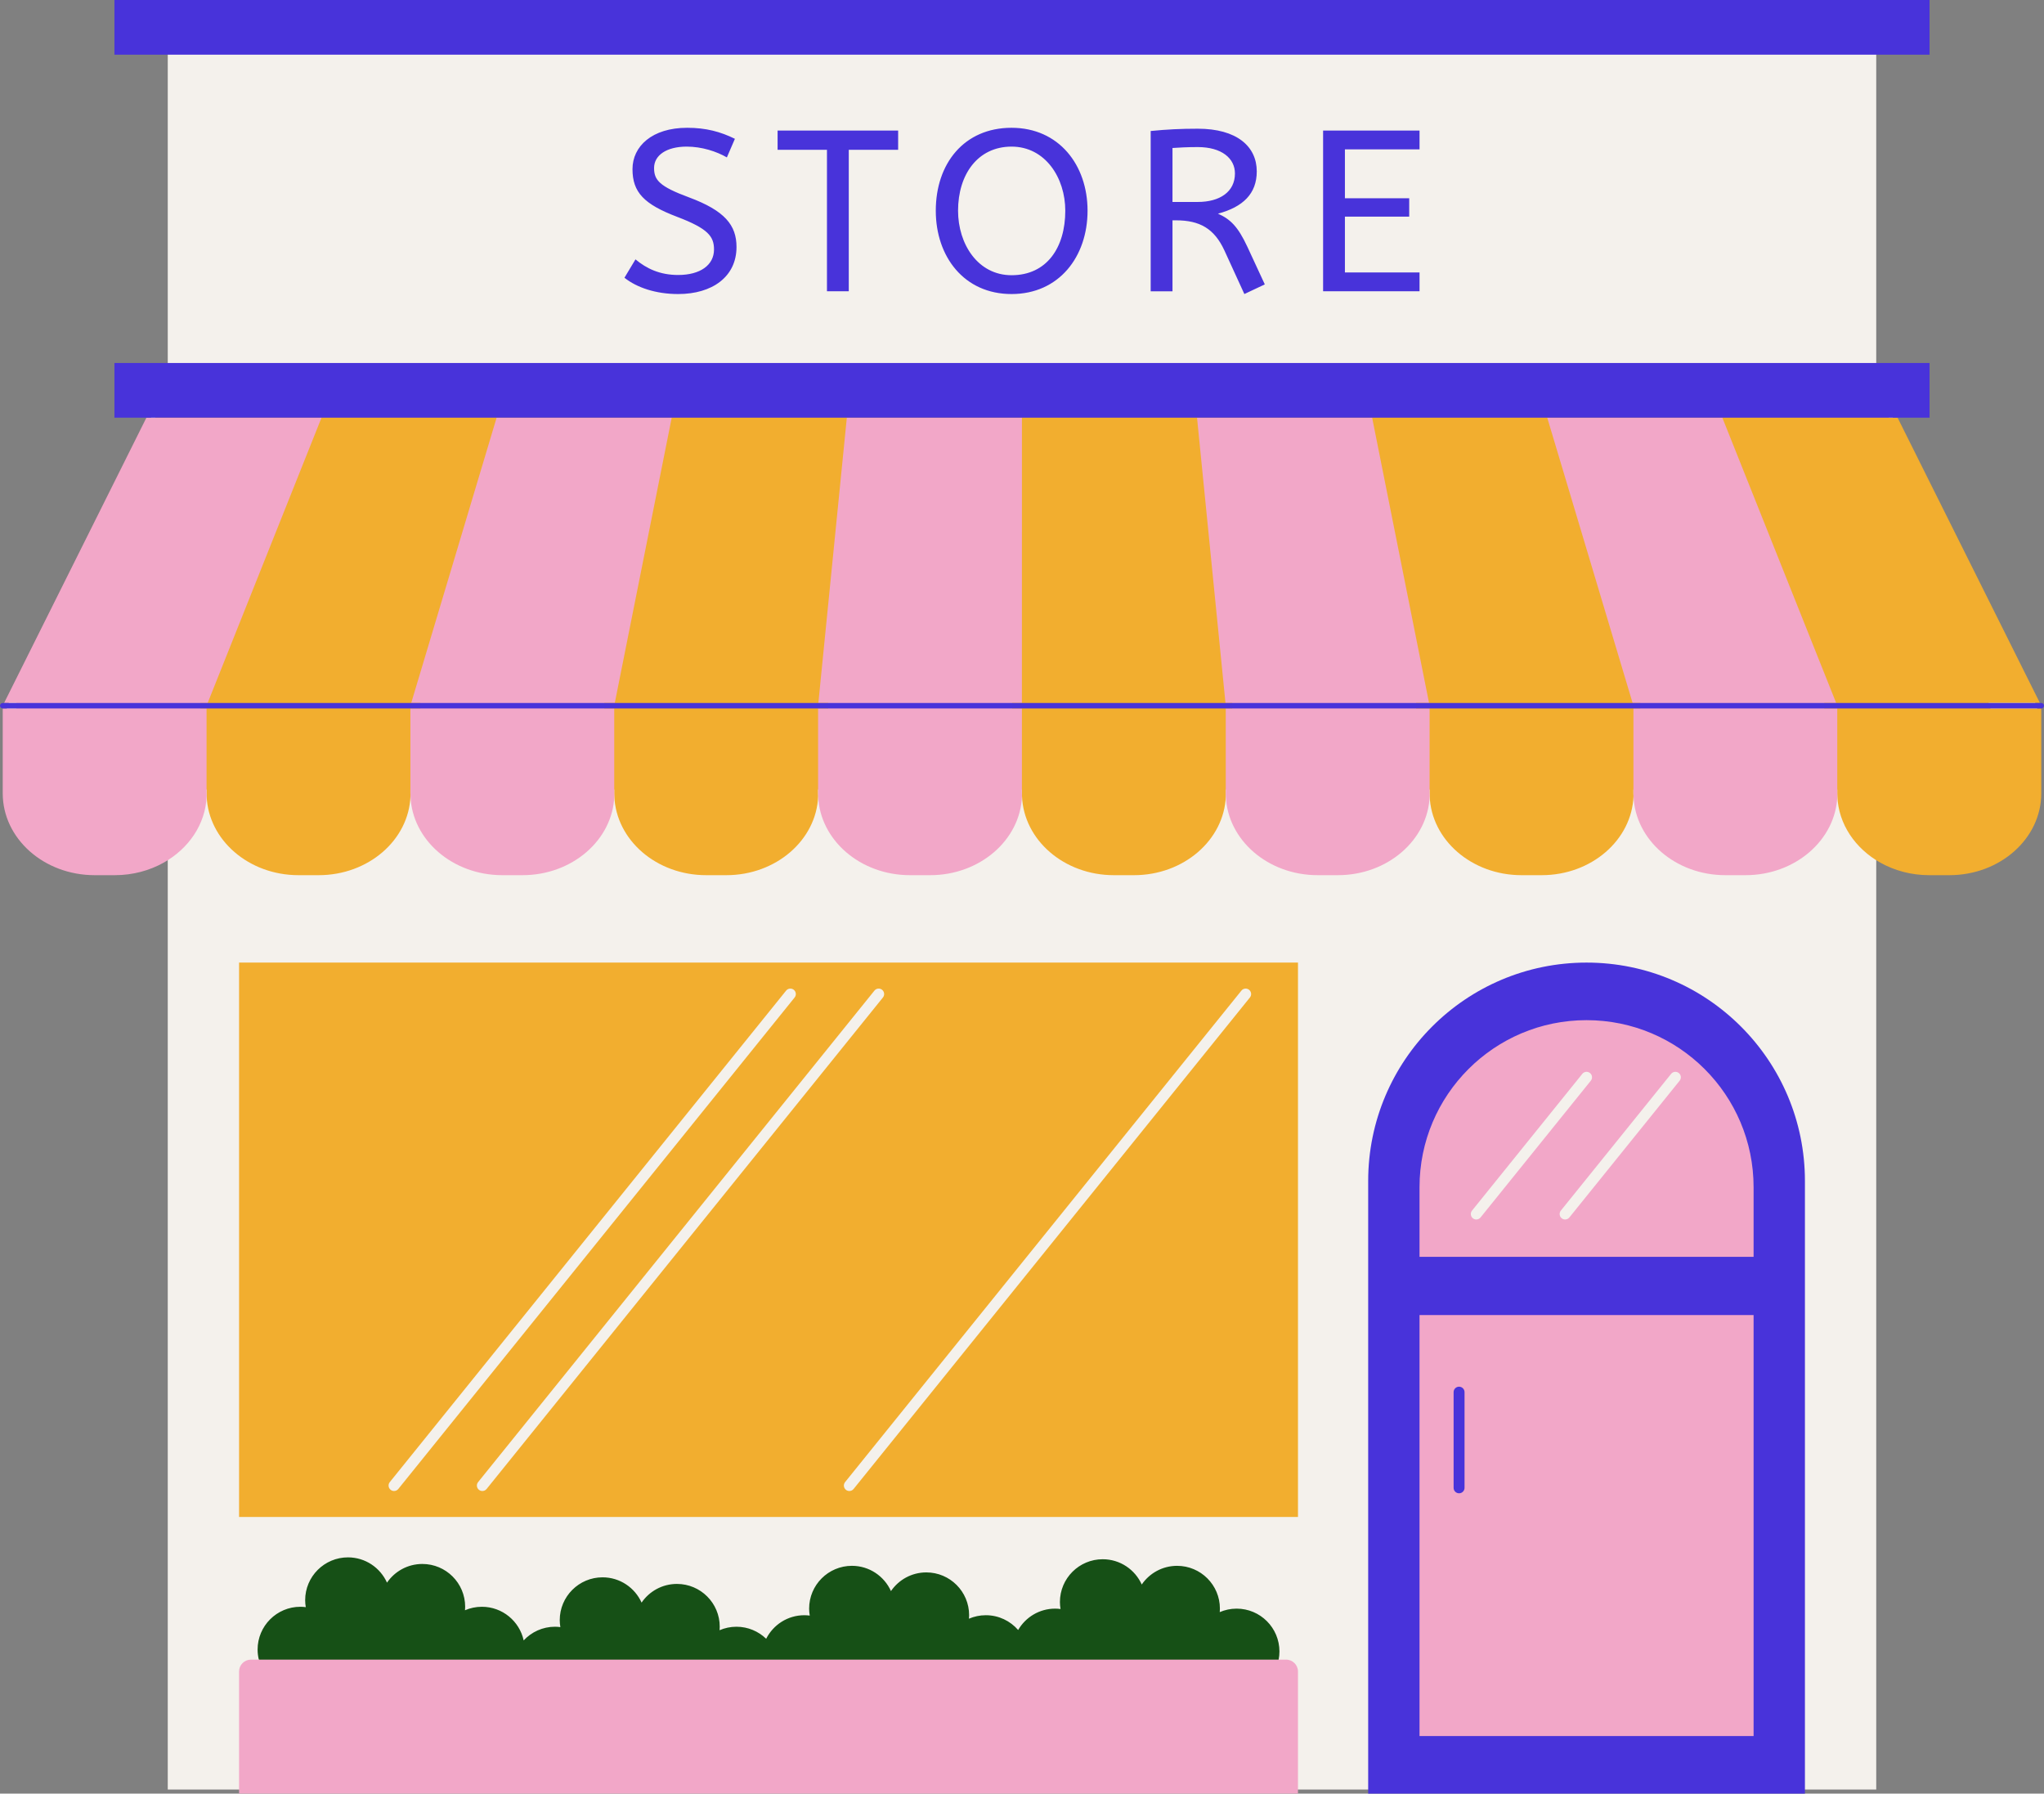 <?xml version="1.0" encoding="UTF-8" standalone="no"?><svg xmlns="http://www.w3.org/2000/svg" xmlns:xlink="http://www.w3.org/1999/xlink" fill="#000000" height="438.7" preserveAspectRatio="xMidYMid meet" version="1" viewBox="0.0 0.0 500.0 438.7" width="500" zoomAndPan="magnify"><rect x="0.0" y="0.0" width="500.0" height="438.7" fill="#808080" stroke="none"/><g id="change1_1"><path d="M498.331,172.845v21.197c0,10.488-9.639,19.021-21.486,19.021h-4.93c-4.069,0-8.033-1.017-11.465-2.939 l-1.488-0.834v228.411H41.037v-228.41l-1.489,0.833c-3.432,1.922-7.396,2.938-11.463,2.938h-4.932 c-11.847-0.001-21.485-8.534-21.485-19.021v-21.197l35.763-71.681h-8.438V89.792h12.044v-77.42H28.993V1h442.012v11.372h-12.043 v77.42h12.043v11.372h-8.437L498.331,172.845z" fill="#f4f1ec"/></g><g id="change2_1"><path d="M499.331,173.278v20.764c0,11.057-10.068,20.021-22.486,20.021h-4.93c-4.394,0-8.49-1.127-11.953-3.067 c-6.126-3.432-10.259-9.419-10.513-16.284c-0.008-0.223-0.019-0.445-0.019-0.67V193.1h-49.863v0.942c0,0.23,0.011,0.459,0.02,0.687 c-0.408,10.738-10.305,19.334-22.466,19.334h-4.93c-12.167-0.001-22.069-8.605-22.467-19.351c-0.008-0.223-0.019-0.445-0.019-0.67 V193.1h-49.863v0.942c0,0.236,0.011,0.47,0.02,0.704c-0.418,10.73-10.313,19.317-22.465,19.317h-4.932 c-12.16-0.001-22.058-8.596-22.465-19.334c-0.009-0.229-0.02-0.457-0.02-0.687V193.1h-49.862v0.942c0,0.231,0.011,0.459,0.02,0.688 c-0.408,10.738-10.308,19.333-22.466,19.333h-4.93c-12.154-0.001-22.048-8.586-22.466-19.317c-0.009-0.234-0.02-0.468-0.02-0.704 V193.1h-49.862v0.942c0,0.225,0.011,0.447,0.019,0.67c-0.398,10.746-10.299,19.351-22.466,19.351h-4.93 c-12.153-0.001-22.048-8.586-22.466-19.317c-0.009-0.234-0.02-0.468-0.02-0.704V193.1H6.162l33.5-95.75h420.675l1.684,4.813h2.163 l34.813,69.776h-12.563l0.468,1.338H499.331z M58.481,235.443H317.51v135.603H58.481V235.443z M303.672,242.299l-96.948,120.214 c-0.464,0.575-0.374,1.416,0.201,1.88c0.248,0.199,0.544,0.296,0.838,0.296c0.39,0,0.778-0.17,1.042-0.497l96.948-120.214 c0.464-0.575,0.374-1.416-0.201-1.88C304.974,241.633,304.133,241.726,303.672,242.299z M213.9,242.299l-96.948,120.214 c-0.464,0.575-0.374,1.416,0.201,1.88c0.248,0.199,0.544,0.296,0.838,0.296c0.39,0,0.778-0.17,1.042-0.497l96.948-120.214 c0.464-0.575,0.374-1.416-0.201-1.88C215.202,241.633,214.364,241.726,213.9,242.299z M95.552,364.393 c0.248,0.199,0.544,0.296,0.838,0.296c0.391,0,0.779-0.17,1.042-0.497l96.948-120.214c0.464-0.575,0.374-1.416-0.201-1.88 c-0.578-0.465-1.418-0.372-1.88,0.201L95.351,362.513C94.887,363.088,94.977,363.929,95.552,364.393z" fill="#f2ae2f"/></g><g id="change3_1"><path d="M312.974,403.937c0,0.683-0.07,1.35-0.195,1.997L303.75,428.1h-209l-31.436-22.167 c-0.19-0.789-0.301-1.608-0.301-2.455c0-5.784,4.688-10.472,10.471-10.472c0.447,0,0.884,0.037,1.316,0.091 c-0.091-0.555-0.151-1.122-0.151-1.704c0-5.782,4.69-10.472,10.472-10.472c4.253,0,7.907,2.539,9.546,6.182 c1.887-2.758,5.055-4.569,8.648-4.569c5.785,0,10.472,4.689,10.472,10.472c0,0.288-0.02,0.57-0.041,0.851 c1.268-0.546,2.664-0.851,4.132-0.851c5.013,0,9.195,3.523,10.223,8.227c1.912-2.053,4.63-3.345,7.657-3.345 c0.447,0,0.884,0.036,1.317,0.091c-0.092-0.557-0.151-1.122-0.151-1.704c0-5.782,4.689-10.472,10.472-10.472 c4.253,0,7.905,2.539,9.546,6.182c1.886-2.758,5.054-4.569,8.648-4.569c5.784,0,10.472,4.689,10.472,10.472 c0,0.288-0.02,0.57-0.043,0.851c1.268-0.546,2.664-0.851,4.132-0.851c2.826,0,5.386,1.125,7.269,2.944 c1.725-3.414,5.256-5.76,9.342-5.76c0.447,0,0.884,0.037,1.317,0.091c-0.092-0.555-0.151-1.122-0.151-1.702 c0-5.784,4.689-10.472,10.472-10.472c4.253,0,7.905,2.539,9.546,6.182c1.886-2.759,5.054-4.571,8.648-4.571 c5.784,0,10.472,4.69,10.472,10.472c0,0.288-0.02,0.57-0.043,0.851c1.268-0.545,2.664-0.851,4.132-0.851 c3.159,0,5.984,1.405,7.903,3.616c1.813-3.121,5.183-5.225,9.052-5.225c0.447,0,0.884,0.037,1.316,0.092 c-0.091-0.557-0.151-1.124-0.151-1.704c0-5.784,4.69-10.472,10.472-10.472c4.253,0,7.907,2.539,9.546,6.182 c1.887-2.758,5.055-4.569,8.648-4.569c5.785,0,10.472,4.688,10.472,10.47c0,0.288-0.02,0.57-0.041,0.851 c1.268-0.545,2.664-0.851,4.132-0.851C308.288,393.463,312.976,398.153,312.974,403.937z" fill="#165016"/></g><g id="change4_1"><path d="M317.508,408.84v29.856H58.48V408.84c0-1.605,1.301-2.906,2.904-2.906h1.93h249.464h1.826 C316.209,405.934,317.508,407.235,317.508,408.84z M428.961,318.155h-81.72c-1.933,0-3.5,1.567-3.5,3.5V424.62 c0,1.933,1.567,3.5,3.5,3.5h81.72c1.933,0,3.5-1.567,3.5-3.5V321.655C432.461,319.723,430.894,318.155,428.961,318.155z M432.461,290.384v17.025c0,1.933-1.567,3.5-3.5,3.5h-81.72c-1.933,0-3.5-1.567-3.5-3.5v-17.025 c0-24.46,19.899-44.359,44.359-44.359S432.461,265.924,432.461,290.384z M362.169,297.781l26.973-33.446 c0.464-0.575,0.374-1.416-0.201-1.88c-0.578-0.465-1.418-0.372-1.88,0.201l-26.973,33.446c-0.464,0.575-0.374,1.416,0.201,1.88 c0.248,0.199,0.544,0.296,0.838,0.296C361.518,298.278,361.905,298.107,362.169,297.781z M410.669,262.455 c-0.578-0.465-1.418-0.372-1.88,0.201l-26.973,33.446c-0.464,0.575-0.374,1.416,0.201,1.88c0.248,0.199,0.544,0.296,0.838,0.296 c0.391,0,0.779-0.171,1.042-0.497l26.973-33.446C411.334,263.76,411.244,262.919,410.669,262.455z M222.603,214.063h4.93 c12.159,0,22.059-8.596,22.466-19.334c-0.009-0.229-0.02-0.457-0.02-0.687v-20.764h-2.396v-1.338h2.395l0.004-69.776H207.15 l-6.965,69.776h2.399v1.338h-2.466v20.764c0,0.231,0.011,0.459,0.02,0.688C200.546,205.468,210.443,214.062,222.603,214.063z M349.724,194.712c-0.008-0.223-0.019-0.445-0.019-0.67v-20.764h-3.288v-1.338h3.154l-13.921-69.776h-42.835l6.959,69.776h1.642 v1.338h-1.575v20.764c0,0.236,0.011,0.47,0.02,0.704c0.418,10.73,10.313,19.316,22.464,19.317h4.932 C339.425,214.063,349.326,205.458,349.724,194.712z M449.43,194.042v-20.764h-3.18v-1.338h2.912l-27.845-69.776h-42.834 l20.883,69.776h1.885v1.338h-1.683v20.764c0,0.23,0.011,0.459,0.02,0.687c0.408,10.738,10.307,19.333,22.466,19.334h4.93 c12.167,0,22.068-8.605,22.466-19.351C449.441,194.489,449.43,194.267,449.43,194.042z M50.797,171.94l27.85-69.776H35.814 L1.002,171.94H4v1.338H0.669c0,0-0.001,0-0.001,0v20.764c0,11.057,10.068,20.02,22.485,20.021h4.932 c4.393,0,8.489-1.126,11.952-3.065c6.117-3.426,10.246-9.4,10.513-16.251c-0.009-0.234-0.02-0.468-0.02-0.704v-20.764H49v-1.338 H50.797z M122.879,214.063h4.93c12.153,0,22.048-8.586,22.466-19.317c-0.009-0.234-0.02-0.468-0.02-0.704v-20.764h-2.421v-1.338 h2.555l13.927-69.776h-42.834l-20.888,69.776h2.241v1.338h-2.441v20.764c0,0.225,0.011,0.447,0.019,0.67 C100.81,205.458,110.712,214.062,122.879,214.063z" fill="#f2a7c8"/></g><g id="change5_1"><path d="M388.1,235.443c-29.501,0-53.417,23.916-53.417,53.418V438.7h106.836V288.861 C441.519,259.359,417.603,235.443,388.1,235.443z M428.961,424.62h-81.72V321.655h81.72V424.62z M428.961,307.409h-81.72v-17.025 c0-22.567,18.294-40.86,40.86-40.86c22.567,0,40.86,18.293,40.86,40.86V307.409z M355.579,363.912v-23.401 c0-0.738,0.598-1.337,1.337-1.337s1.337,0.599,1.337,1.337v23.401c0,0.739-0.598,1.337-1.337,1.337S355.579,364.65,355.579,363.912z M35.814,102.164h-7.821V88.792h12.044h419.925h12.043v13.372h-7.82h-42.868h-42.834h-42.832h-42.835h-42.833H207.15h-42.834 h-42.834H78.647H35.814z M40.037,13.372H27.993V0h444.012v13.372h-12.043H40.037z M500.001,172.609 c-0.001,0.37-0.3,0.669-0.67,0.669H449.43h-49.863h-49.862h-49.863H249.98h-49.862h-49.863h-49.862H50.53H0.669c0,0-0.001,0-0.001,0 C0.299,173.277,0,172.979,0,172.609c0-0.37,0.299-0.669,0.669-0.669h0.333h49.795h49.796h49.795h49.796h49.794h49.796h49.796h49.794 h49.796h49.835h0.335C499.702,171.94,500.001,172.239,500.001,172.609z M174.659,61.024c0-3.201-1.46-5.111-8.987-7.976 c-8.144-3.089-10.953-6.01-10.953-11.683c0-5.561,4.774-10.11,13.368-10.11c4.606,0,8.145,0.955,11.683,2.696l-1.966,4.549 c-2.528-1.46-6.123-2.64-9.83-2.64c-4.942,0-7.976,2.135-7.976,5.224c0,2.921,1.236,4.493,8.538,7.189 c8.762,3.258,11.626,6.797,11.626,12.132c0,7.303-5.954,11.515-14.267,11.515c-5.448,0-10.11-1.572-13.143-3.987l2.696-4.494 c2.696,2.247,5.954,3.819,10.447,3.819C171.289,67.258,174.659,64.843,174.659,61.024z M202.29,71.246v-34.6h-12.076v-4.718h29.488 v4.718h-12.076v34.6H202.29z M228.91,51.532c0,11.233,6.908,20.389,18.535,20.389c11.626,0,18.591-9.155,18.591-20.389 c0-11.178-7.021-20.276-18.591-20.276C235.819,31.255,228.91,40.017,228.91,51.532z M260.588,51.532 c0,8.987-4.493,15.783-13.143,15.783c-8.257,0-13.087-7.639-13.087-15.783c0-8.874,4.83-15.671,13.087-15.671 C255.701,35.861,260.588,43.499,260.588,51.532z M307.427,41.927c0-6.122-4.887-10.447-14.436-10.447 c-4.156,0-7.526,0.168-11.514,0.562v39.205h5.336V53.891h0.842c5.842,0,9.38,2.021,11.852,7.357l4.887,10.672l4.999-2.358 l-4.269-9.212c-2.303-4.942-4.156-6.74-7.189-8.088C304.057,50.633,307.427,47.375,307.427,41.927z M292.991,49.397h-6.178V36.198 c1.629-0.112,3.65-0.225,6.178-0.225c5.842,0,9.1,2.752,9.1,6.459C302.091,46.926,298.384,49.397,292.991,49.397z M328.991,36.535 v11.964h15.728v4.493h-15.728v13.649h18.255v4.605h-23.591V31.929h23.591v4.605H328.991z" fill="#4833da"/></g></svg>